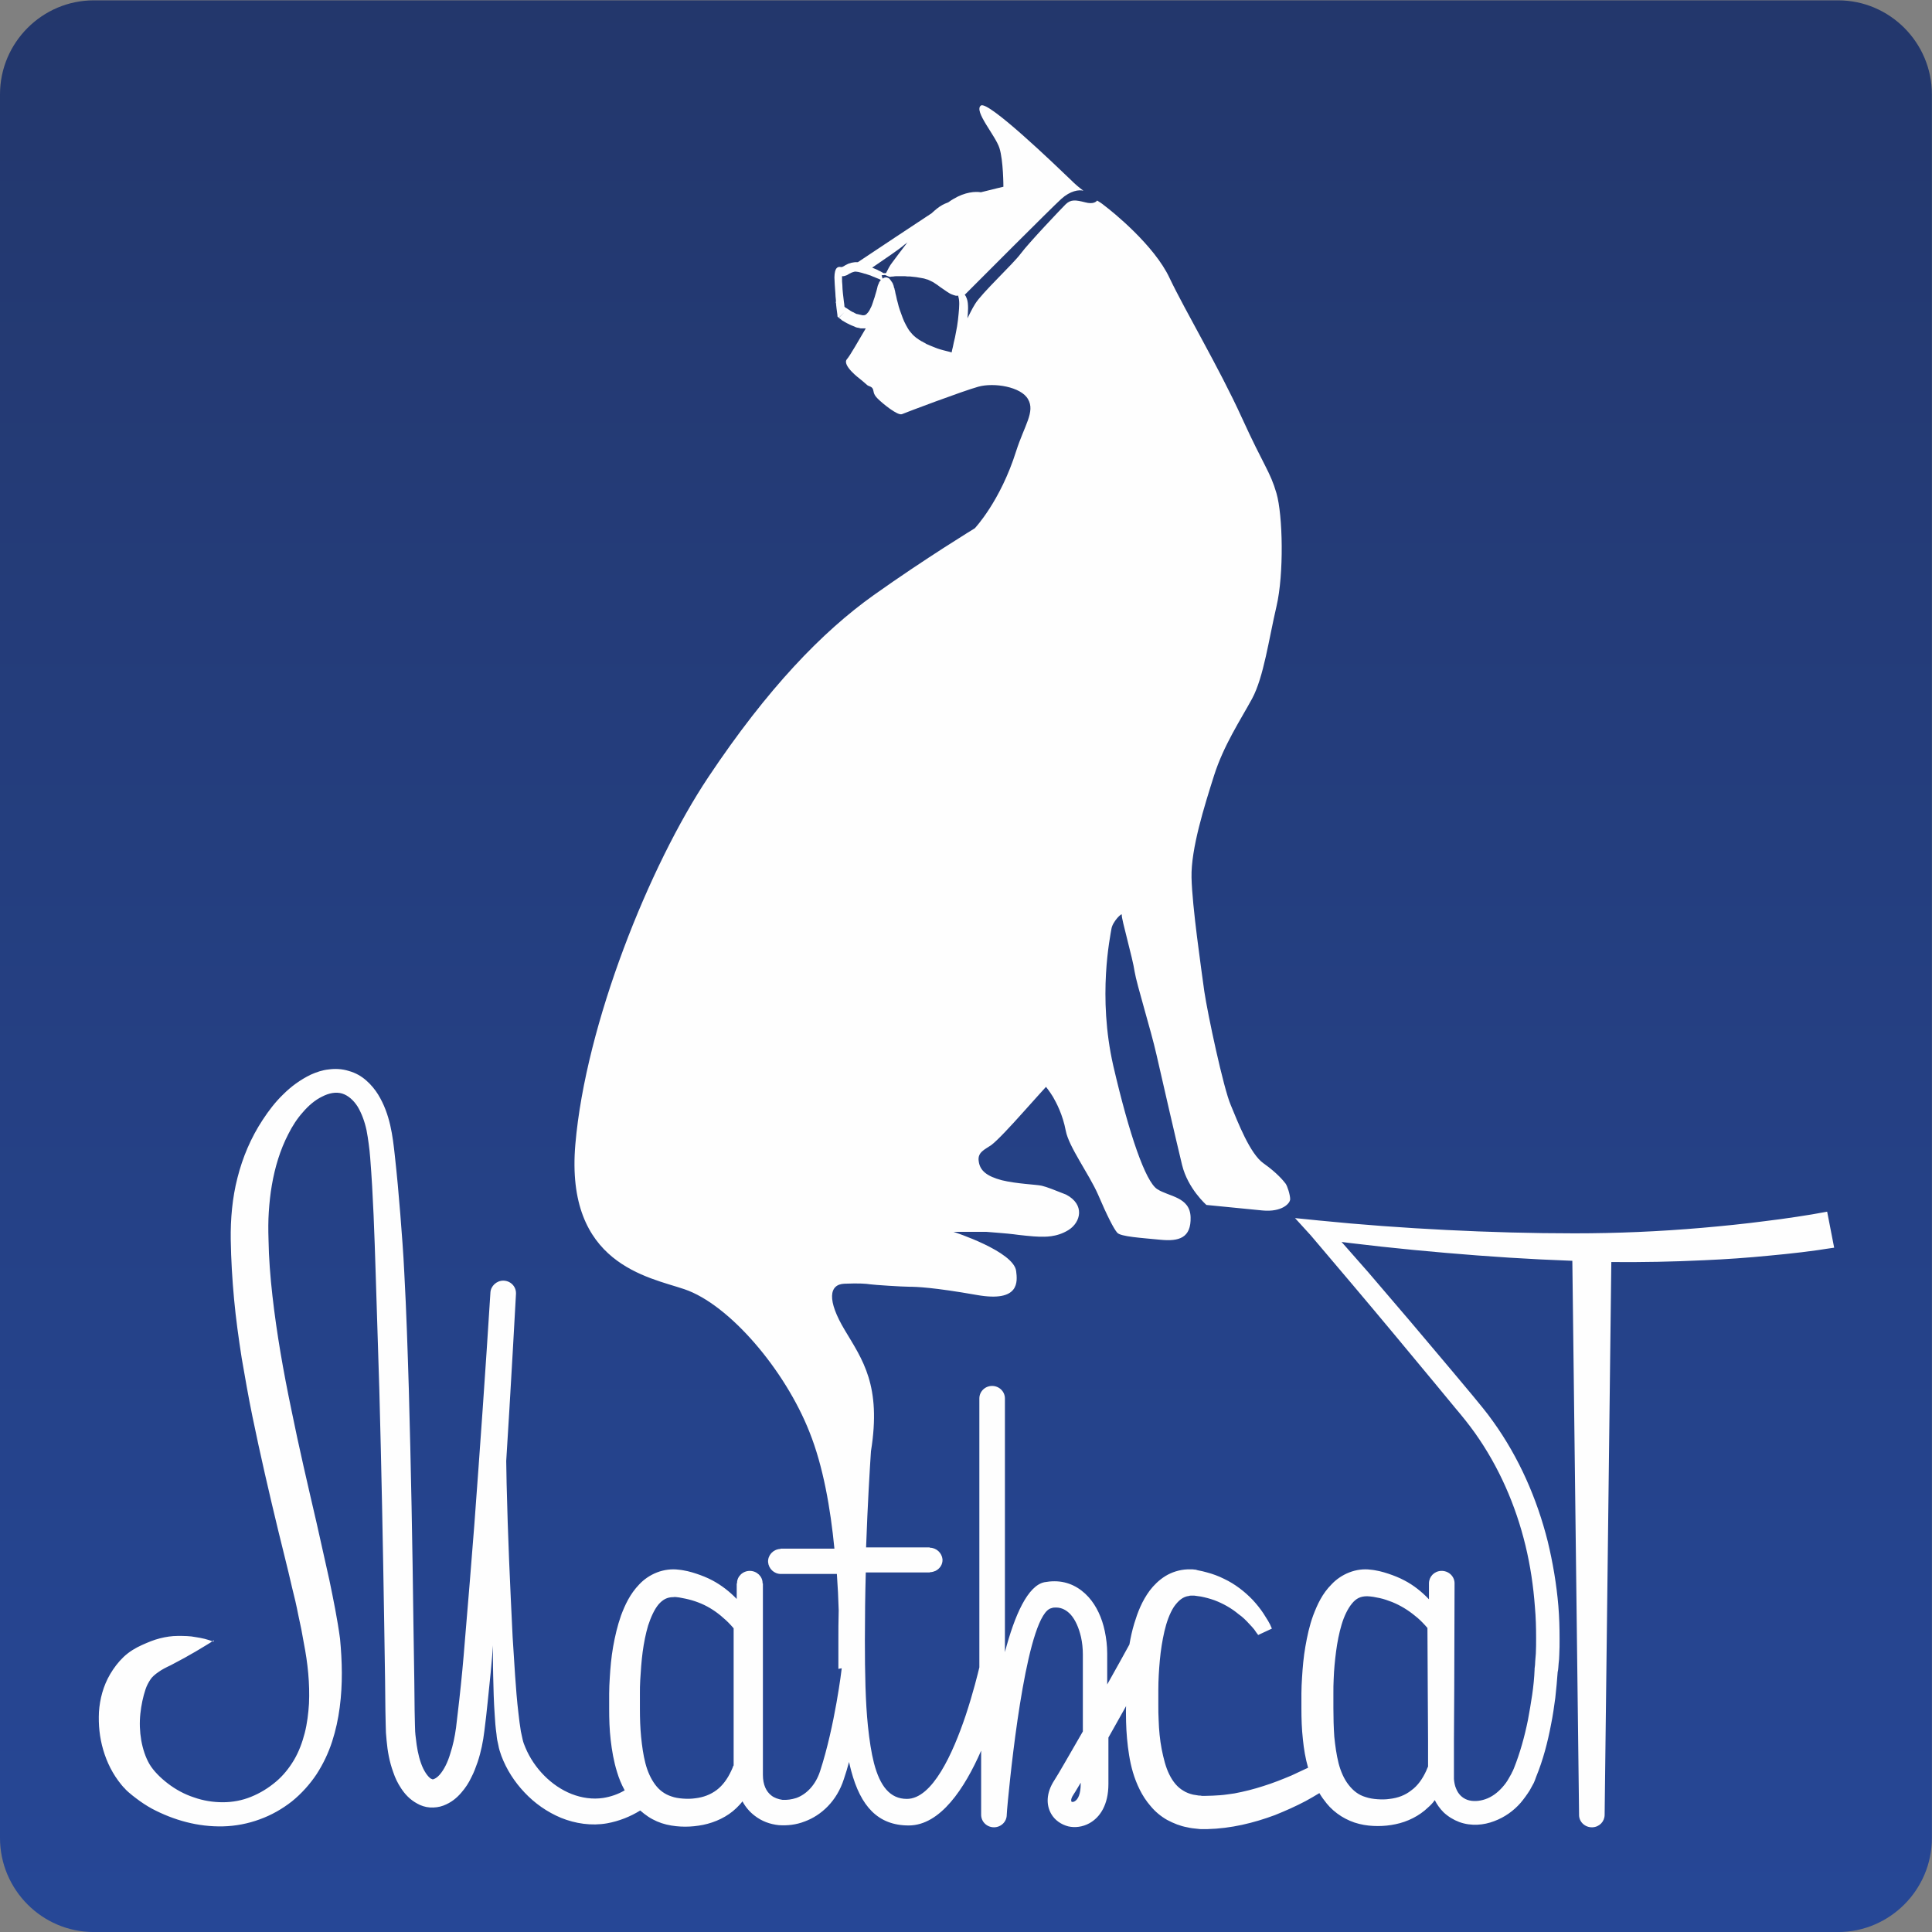 <?xml version="1.0" encoding="UTF-8"?> <svg xmlns="http://www.w3.org/2000/svg" xmlns:xlink="http://www.w3.org/1999/xlink" viewBox="0 0 56 56" width="56" height="56" fill="none"><rect x="0" y="0" width="56" height="56" fill="#808080" stroke="none"/><defs><linearGradient id="paint_linear_0" x1="27.998" x2="27.998" y1="56.001" y2="0.001" gradientUnits="userSpaceOnUse"><stop stop-color="rgb(38,71,150)" offset="0" stop-opacity="1"></stop><stop stop-color="rgb(35,55,108)" offset="1" stop-opacity="1"></stop></linearGradient></defs><rect id="header-logo 1" width="56" height="56" x="0" y="0"></rect><g id="Layer-18"><g id="_2145588804960"><g id="Group 10093"><path id="Vector 2005" d="M12.25 45.074C12.118 45.172 11.986 45.251 11.853 45.322C11.73 45.402 11.597 45.472 11.474 45.543C11.35 45.614 11.235 45.676 11.121 45.738C11.006 45.791 10.891 45.853 10.803 45.915C10.706 45.977 10.635 46.056 10.591 46.118C10.538 46.189 10.494 46.286 10.468 46.384C10.397 46.578 10.362 46.808 10.335 47.038C10.309 47.268 10.318 47.516 10.362 47.746C10.397 47.976 10.468 48.197 10.582 48.383C10.688 48.569 10.865 48.755 11.068 48.905C11.271 49.055 11.491 49.188 11.738 49.277C11.977 49.365 12.232 49.409 12.488 49.409C12.744 49.409 12.991 49.356 13.23 49.259C13.459 49.162 13.68 49.029 13.874 48.861C14.068 48.693 14.218 48.489 14.341 48.268C14.465 48.047 14.562 47.799 14.624 47.551C14.686 47.295 14.721 47.038 14.73 46.764C14.756 46.224 14.694 45.685 14.597 45.136C14.562 44.889 14.509 44.641 14.456 44.393C14.403 44.145 14.35 43.889 14.297 43.641C14.183 43.137 14.059 42.633 13.944 42.128C13.706 41.111 13.477 40.094 13.274 39.067C13.177 38.554 13.08 38.032 13 37.51C12.921 36.988 12.85 36.467 12.797 35.936C12.744 35.405 12.718 34.874 12.709 34.334C12.7 33.795 12.744 33.229 12.877 32.689C13.009 32.149 13.221 31.619 13.53 31.141C13.68 30.902 13.856 30.672 14.059 30.468C14.262 30.256 14.5 30.07 14.783 29.938C14.924 29.867 15.083 29.823 15.25 29.796C15.418 29.778 15.595 29.778 15.771 29.831C15.939 29.884 16.097 29.973 16.221 30.088C16.345 30.203 16.45 30.327 16.53 30.459C16.848 30.99 16.909 31.574 16.962 32.087C17.024 32.609 17.068 33.131 17.103 33.653C17.139 34.175 17.183 34.697 17.209 35.219C17.262 36.263 17.297 37.298 17.324 38.342C17.377 40.421 17.412 42.5 17.448 44.588L17.465 46.145L17.474 46.923L17.483 47.313C17.483 47.437 17.492 47.551 17.5 47.675C17.527 47.914 17.562 48.144 17.633 48.348C17.668 48.454 17.712 48.542 17.756 48.622C17.8 48.702 17.862 48.755 17.898 48.772C17.915 48.781 17.924 48.781 17.933 48.781C17.942 48.781 17.951 48.781 17.968 48.781C18.003 48.772 18.056 48.728 18.118 48.666C18.233 48.533 18.33 48.321 18.401 48.109C18.471 47.888 18.515 47.658 18.55 47.41C18.586 47.162 18.612 46.897 18.639 46.64C18.692 46.127 18.736 45.614 18.78 45.092C18.868 44.057 18.948 43.022 19.018 41.987C19.168 39.917 19.309 37.838 19.433 35.768C19.442 35.591 19.592 35.449 19.768 35.449C19.953 35.449 20.104 35.599 20.104 35.785L20.104 35.794L20.104 35.803C19.998 37.882 19.874 39.961 19.742 42.031C19.671 43.066 19.601 44.11 19.512 45.145C19.468 45.667 19.424 46.18 19.371 46.702C19.345 46.968 19.318 47.224 19.283 47.489C19.248 47.764 19.195 48.038 19.115 48.321C19.071 48.463 19.018 48.595 18.956 48.737C18.886 48.879 18.806 49.011 18.701 49.144C18.586 49.277 18.445 49.409 18.233 49.489C18.127 49.524 18.003 49.542 17.88 49.533C17.756 49.524 17.642 49.48 17.544 49.427C17.35 49.321 17.227 49.17 17.139 49.029C17.05 48.887 16.98 48.746 16.936 48.595C16.839 48.312 16.786 48.02 16.759 47.746C16.75 47.605 16.742 47.463 16.733 47.33L16.724 46.932L16.715 46.154L16.698 44.597C16.671 42.518 16.627 40.439 16.574 38.368L16.477 35.255C16.442 34.219 16.415 33.184 16.336 32.158C16.327 32.034 16.309 31.901 16.3 31.778C16.283 31.654 16.274 31.539 16.247 31.424C16.195 31.194 16.124 30.973 16.018 30.796C15.912 30.619 15.771 30.495 15.612 30.451C15.453 30.406 15.268 30.442 15.091 30.53C14.906 30.619 14.739 30.778 14.588 30.946C14.438 31.123 14.315 31.318 14.209 31.53C13.997 31.955 13.865 32.415 13.786 32.892C13.741 33.131 13.724 33.37 13.706 33.609C13.688 33.848 13.697 34.096 13.697 34.343C13.706 34.847 13.75 35.352 13.803 35.856C13.918 36.865 14.086 37.882 14.289 38.891C14.492 39.899 14.712 40.908 14.941 41.925C15.056 42.429 15.162 42.942 15.277 43.455C15.383 43.968 15.489 44.482 15.559 45.021C15.612 45.623 15.63 46.242 15.55 46.853C15.506 47.162 15.444 47.472 15.347 47.773C15.25 48.073 15.118 48.365 14.95 48.64C14.774 48.914 14.562 49.162 14.306 49.365C14.059 49.569 13.777 49.737 13.468 49.852C13.168 49.967 12.841 50.029 12.515 50.037C12.188 50.046 11.871 50.002 11.562 49.922C11.253 49.843 10.953 49.719 10.671 49.56C10.53 49.48 10.388 49.392 10.256 49.285C10.194 49.232 10.124 49.179 10.062 49.117C10.027 49.082 10 49.055 9.965 49.02L9.921 48.976L9.877 48.923C9.647 48.64 9.497 48.312 9.4 47.985C9.303 47.658 9.277 47.313 9.294 46.968C9.312 46.623 9.4 46.278 9.585 45.95C9.674 45.791 9.788 45.632 9.938 45.499C10.088 45.349 10.256 45.26 10.406 45.181C10.565 45.101 10.715 45.039 10.874 45.004C11.033 44.959 11.182 44.942 11.341 44.933C11.5 44.933 11.659 44.933 11.809 44.959C11.968 44.986 12.118 45.021 12.268 45.083L12.25 45.074ZM28.442 45.835L28.442 45.8C28.442 45.579 28.442 45.358 28.442 45.119C28.442 44.836 28.442 44.552 28.451 44.269C28.442 43.96 28.433 43.632 28.407 43.296L26.951 43.296C26.774 43.296 26.633 43.155 26.624 42.978C26.616 42.792 26.757 42.642 26.933 42.633C26.942 42.633 26.942 42.633 26.951 42.633L28.354 42.633C28.248 41.553 28.063 40.43 27.71 39.519C27.074 37.864 25.636 36.104 24.471 35.697C23.545 35.37 21.383 35.033 21.648 31.822C21.912 28.611 23.562 24.373 25.098 22.002C26.633 19.64 28.054 18.118 29.386 17.136C30.719 16.154 32.007 15.349 32.007 15.349C32.007 15.349 32.669 14.624 33.084 13.288C33.295 12.598 33.578 12.235 33.392 11.908C33.207 11.572 32.51 11.457 32.104 11.572C31.707 11.687 30.233 12.262 30.119 12.306C30.004 12.359 29.607 12.023 29.483 11.89C29.36 11.758 29.386 11.687 29.36 11.625C29.325 11.563 29.263 11.563 29.219 11.527C29.183 11.492 29.016 11.351 29.016 11.351C29.016 11.351 28.548 10.997 28.68 10.829C28.76 10.731 28.998 10.307 29.174 10.006C29.166 10.006 29.157 10.006 29.148 10.006C29.139 10.006 29.122 10.006 29.104 10.006C29.086 10.006 29.077 10.006 29.06 10.006C29.042 10.006 29.033 10.006 29.016 9.997C29.007 9.997 28.989 9.988 28.972 9.988C28.954 9.988 28.945 9.979 28.927 9.979C28.919 9.979 28.901 9.97 28.883 9.97C28.866 9.962 28.857 9.962 28.848 9.953C28.839 9.944 28.822 9.944 28.813 9.935C28.786 9.926 28.76 9.917 28.742 9.9C28.724 9.891 28.698 9.882 28.68 9.864C28.663 9.855 28.645 9.847 28.627 9.829C28.61 9.82 28.592 9.802 28.575 9.793C28.557 9.785 28.548 9.776 28.53 9.767C28.513 9.758 28.504 9.749 28.495 9.74C28.477 9.723 28.46 9.714 28.46 9.714L28.433 9.687L28.433 9.652C28.433 9.652 28.424 9.59 28.416 9.475C28.407 9.431 28.407 9.378 28.398 9.316C28.389 9.325 28.389 9.333 28.389 9.333C28.389 9.333 28.389 9.316 28.398 9.298L28.398 9.263C28.389 9.192 28.38 9.121 28.38 9.068C28.372 8.988 28.372 8.909 28.363 8.838C28.363 8.776 28.354 8.714 28.363 8.661C28.363 8.599 28.363 8.546 28.372 8.511C28.389 8.413 28.442 8.369 28.521 8.387L28.53 8.387L28.539 8.387C28.548 8.387 28.548 8.387 28.557 8.378C28.575 8.369 28.592 8.36 28.619 8.351C28.627 8.351 28.636 8.343 28.645 8.334C28.663 8.325 28.689 8.316 28.707 8.298C28.733 8.29 28.76 8.281 28.786 8.272C28.813 8.263 28.848 8.263 28.883 8.254C28.91 8.254 28.927 8.254 28.954 8.254C29.501 7.874 30.313 7.325 30.86 6.945C30.957 6.848 31.054 6.777 31.142 6.724C31.186 6.697 31.239 6.671 31.301 6.653C31.363 6.617 31.407 6.582 31.433 6.564C31.733 6.379 31.998 6.361 32.139 6.387C32.457 6.299 32.722 6.246 32.722 6.246C32.722 6.246 32.722 5.547 32.625 5.211C32.528 4.875 31.954 4.22 32.139 4.07C32.325 3.919 34.089 5.68 34.46 6.042C34.584 6.166 34.69 6.264 34.795 6.343C34.672 6.317 34.46 6.343 34.222 6.564C33.948 6.821 32.025 8.812 31.725 9.121C31.751 9.148 31.769 9.183 31.778 9.227C31.795 9.289 31.804 9.378 31.804 9.484C31.804 9.563 31.795 9.652 31.786 9.749C31.839 9.634 31.91 9.502 31.989 9.369C32.157 9.077 32.969 8.307 33.181 8.024C33.392 7.732 34.222 6.83 34.354 6.697C34.486 6.564 34.601 6.582 34.866 6.653C35.069 6.706 35.148 6.635 35.175 6.6C35.236 6.644 35.298 6.688 35.351 6.724C35.572 6.892 36.648 7.794 37.054 8.661C37.451 9.528 38.343 11.067 38.925 12.394C39.507 13.713 39.657 13.836 39.825 14.42C39.993 15.004 40.028 16.579 39.825 17.446C39.622 18.313 39.49 19.339 39.19 19.905C38.89 20.471 38.457 21.144 38.21 21.967C37.963 22.789 37.61 23.922 37.628 24.691C37.645 25.461 37.875 27.133 37.963 27.735C38.043 28.336 38.466 30.327 38.643 30.778C38.828 31.229 39.145 32.087 39.49 32.335C39.843 32.583 40.01 32.804 40.054 32.875C40.107 32.946 40.169 33.175 40.169 33.291C40.169 33.406 39.949 33.644 39.454 33.591C38.951 33.538 38.007 33.441 38.007 33.441C38.007 33.441 37.522 33.007 37.372 32.37C37.222 31.733 36.851 30.114 36.701 29.424C36.551 28.743 36.181 27.549 36.137 27.195C36.084 26.841 35.784 25.771 35.801 25.691C35.819 25.611 35.572 25.859 35.537 26.063C35.501 26.266 35.166 27.867 35.59 29.725C36.004 31.583 36.428 32.822 36.728 33.025C37.028 33.229 37.575 33.229 37.593 33.777C37.61 34.326 37.292 34.432 36.807 34.379C36.322 34.326 35.775 34.299 35.687 34.193C35.607 34.096 35.422 33.724 35.184 33.175C34.954 32.627 34.425 31.902 34.345 31.468C34.266 31.035 34.098 30.716 34.019 30.566C33.939 30.415 33.834 30.3 33.834 30.3C33.834 30.3 33.587 30.583 33.251 30.973C32.916 31.362 32.572 31.742 32.413 31.857C32.254 31.972 32.051 32.043 32.086 32.291C32.122 32.538 32.307 32.689 32.686 32.795C33.075 32.892 33.587 32.91 33.719 32.946C33.851 32.981 34.054 33.06 34.345 33.175C34.84 33.45 34.725 33.919 34.407 34.122C34.089 34.326 33.781 34.299 33.648 34.299C33.516 34.299 33.084 34.246 32.978 34.228C32.881 34.211 32.263 34.157 32.263 34.157L31.416 34.157C31.416 34.157 32.986 34.679 33.048 35.21C33.075 35.476 33.145 36.051 32.033 35.847C30.913 35.644 30.463 35.626 30.277 35.626C30.092 35.626 29.36 35.573 29.263 35.555C29.166 35.538 28.998 35.52 28.592 35.538C28.195 35.555 28.133 35.98 28.601 36.785C29.06 37.572 29.554 38.262 29.28 40.023C29.245 40.518 29.192 41.447 29.148 42.588L30.578 42.588L30.789 42.588C30.966 42.588 31.107 42.721 31.116 42.898C31.125 43.031 31.045 43.155 30.93 43.208C30.895 43.225 30.851 43.243 30.798 43.243C30.789 43.243 30.789 43.243 30.78 43.243L30.78 43.252L29.113 43.252C29.095 43.827 29.086 44.437 29.086 45.066C29.086 45.95 29.104 46.711 29.166 47.348C29.201 47.728 29.254 48.065 29.325 48.339C29.483 48.958 29.748 49.294 30.172 49.294C30.833 49.294 31.363 48.073 31.698 47.065C31.901 46.455 32.025 45.915 32.051 45.773L32.051 45.189L32.051 38.607C32.051 38.599 32.051 38.599 32.051 38.59C32.051 38.404 32.201 38.254 32.386 38.254C32.572 38.254 32.722 38.404 32.722 38.59C32.722 38.599 32.722 38.599 32.722 38.607L32.722 45.366C32.978 44.384 33.313 43.588 33.745 43.5C33.834 43.482 33.922 43.473 34.001 43.473C34.354 43.473 34.654 43.632 34.884 43.898C35.087 44.128 35.228 44.446 35.307 44.8C35.351 44.995 35.369 45.198 35.369 45.402L35.369 46.224C35.598 45.791 35.81 45.41 35.943 45.154C35.978 44.968 36.013 44.774 36.075 44.588C36.163 44.296 36.278 43.995 36.481 43.712C36.587 43.57 36.719 43.429 36.887 43.323C37.054 43.217 37.257 43.155 37.451 43.146C37.504 43.146 37.548 43.146 37.593 43.146C37.619 43.146 37.637 43.146 37.663 43.155C37.681 43.155 37.681 43.155 37.69 43.155L37.725 43.163C37.804 43.181 37.884 43.199 37.954 43.217C38.104 43.261 38.254 43.314 38.404 43.385C38.687 43.526 38.934 43.721 39.145 43.951C39.251 44.066 39.34 44.181 39.428 44.313C39.472 44.376 39.507 44.437 39.543 44.508C39.578 44.579 39.613 44.641 39.648 44.721L39.287 44.889C39.26 44.844 39.216 44.791 39.181 44.738C39.145 44.685 39.101 44.641 39.057 44.588C38.969 44.49 38.881 44.402 38.784 44.322C38.59 44.163 38.378 44.031 38.148 43.951C38.034 43.907 37.919 43.88 37.804 43.853C37.742 43.845 37.69 43.836 37.628 43.827L37.619 43.827L37.61 43.827C37.601 43.827 37.593 43.827 37.593 43.827L37.557 43.827C37.531 43.827 37.513 43.827 37.495 43.827C37.416 43.836 37.346 43.871 37.284 43.915C37.222 43.96 37.16 44.031 37.107 44.119C37.001 44.296 36.913 44.526 36.86 44.774C36.807 45.021 36.772 45.278 36.745 45.543C36.719 45.809 36.71 46.074 36.71 46.34L36.71 46.746C36.71 46.879 36.71 47.021 36.719 47.153C36.728 47.419 36.754 47.675 36.798 47.923C36.843 48.171 36.904 48.401 37.001 48.604C37.098 48.799 37.222 48.949 37.363 49.038C37.434 49.082 37.522 49.117 37.619 49.144C37.663 49.153 37.716 49.162 37.769 49.17C37.795 49.17 37.822 49.17 37.848 49.179L37.884 49.179L37.937 49.179C38.051 49.179 38.184 49.17 38.307 49.162C38.431 49.153 38.554 49.135 38.687 49.108C38.934 49.064 39.19 48.993 39.437 48.914C39.684 48.834 39.931 48.737 40.169 48.631C40.293 48.578 40.407 48.516 40.522 48.454C40.548 48.445 40.566 48.427 40.593 48.418C40.522 48.162 40.487 47.914 40.46 47.666C40.434 47.383 40.425 47.109 40.416 46.835L40.416 46.631L40.416 46.428C40.416 46.286 40.425 46.154 40.425 46.012C40.443 45.738 40.469 45.455 40.513 45.181C40.557 44.897 40.619 44.623 40.716 44.34C40.813 44.057 40.946 43.774 41.184 43.517C41.307 43.394 41.457 43.27 41.643 43.199C41.819 43.128 42.022 43.102 42.199 43.119C42.296 43.128 42.358 43.146 42.437 43.163C42.508 43.181 42.587 43.199 42.657 43.225C42.799 43.27 42.94 43.332 43.072 43.402C43.31 43.535 43.531 43.712 43.708 43.907L43.708 43.482C43.708 43.305 43.849 43.155 44.025 43.146C44.211 43.137 44.369 43.279 44.378 43.464C44.378 43.473 44.378 43.473 44.378 43.482L44.369 46.286L44.369 47.693L44.369 48.392C44.369 48.507 44.369 48.64 44.369 48.71C44.378 48.799 44.396 48.887 44.422 48.958C44.484 49.108 44.581 49.206 44.714 49.259C44.846 49.312 45.022 49.303 45.181 49.241C45.349 49.179 45.499 49.073 45.622 48.923C45.684 48.852 45.737 48.772 45.79 48.693C45.816 48.648 45.834 48.604 45.861 48.56C45.869 48.542 45.878 48.516 45.887 48.489L45.922 48.41C46.081 48.003 46.196 47.56 46.284 47.118C46.328 46.897 46.364 46.667 46.39 46.446C46.416 46.224 46.443 45.986 46.452 45.773L46.452 45.756L46.452 45.747C46.461 45.694 46.469 45.614 46.469 45.552C46.478 45.481 46.478 45.419 46.478 45.349C46.487 45.216 46.487 45.074 46.487 44.933C46.487 44.659 46.478 44.376 46.461 44.101C46.416 43.553 46.337 42.995 46.214 42.465C45.958 41.385 45.525 40.359 44.908 39.448C44.749 39.218 44.581 39.005 44.405 38.784L43.875 38.121L42.807 36.794C42.093 35.909 41.369 35.033 40.654 34.157L40.248 33.697L40.875 33.759C41.969 33.874 43.081 33.954 44.184 34.007C45.287 34.06 46.399 34.096 47.502 34.096C48.605 34.096 49.699 34.051 50.802 33.954C51.349 33.91 51.896 33.848 52.443 33.777C52.717 33.742 52.99 33.706 53.255 33.662L53.661 33.6C53.793 33.574 53.934 33.547 54.058 33.529L54.234 34.494C54.084 34.52 53.952 34.538 53.811 34.556L53.387 34.609C53.105 34.644 52.823 34.671 52.549 34.697C51.984 34.75 51.428 34.794 50.864 34.821C50.061 34.865 49.249 34.874 48.446 34.865L48.278 49.648C48.278 49.825 48.137 49.975 47.961 49.984C47.775 49.993 47.617 49.852 47.608 49.666C47.608 49.657 47.608 49.639 47.608 49.63L47.431 34.839C46.337 34.794 45.234 34.724 44.14 34.626C43.028 34.529 41.916 34.405 40.813 34.246L41.025 33.848C41.404 34.281 41.766 34.706 42.137 35.148L43.231 36.458C43.593 36.9 43.955 37.334 44.308 37.776L44.846 38.439C45.022 38.66 45.208 38.891 45.375 39.129C46.046 40.094 46.514 41.191 46.787 42.332C46.928 42.898 47.017 43.482 47.061 44.057C47.087 44.349 47.096 44.641 47.096 44.933C47.096 45.083 47.096 45.225 47.087 45.375C47.087 45.446 47.078 45.526 47.078 45.596C47.069 45.676 47.069 45.738 47.061 45.826L47.061 45.8C47.043 46.047 47.025 46.278 46.999 46.525C46.972 46.764 46.937 47.003 46.893 47.233C46.805 47.702 46.69 48.18 46.505 48.64L46.469 48.728C46.452 48.755 46.443 48.79 46.425 48.816C46.399 48.879 46.364 48.94 46.328 48.993C46.258 49.108 46.178 49.224 46.09 49.33C45.905 49.542 45.675 49.71 45.402 49.816C45.128 49.922 44.81 49.949 44.502 49.843C44.352 49.79 44.211 49.701 44.087 49.586C43.99 49.489 43.91 49.374 43.858 49.259C43.805 49.33 43.752 49.392 43.69 49.462C43.461 49.692 43.152 49.843 42.843 49.905C42.693 49.94 42.534 49.958 42.384 49.958C42.225 49.958 42.066 49.94 41.899 49.896C41.74 49.852 41.572 49.781 41.431 49.692C41.281 49.595 41.157 49.48 41.051 49.347C40.981 49.259 40.919 49.162 40.857 49.064C40.743 49.135 40.619 49.206 40.496 49.277C40.24 49.418 39.975 49.542 39.702 49.648C39.428 49.754 39.146 49.843 38.846 49.913C38.554 49.984 38.254 50.02 37.937 50.029L37.884 50.029L37.822 50.029C37.778 50.029 37.734 50.029 37.69 50.02C37.601 50.011 37.513 50.002 37.425 49.984C37.248 49.949 37.063 49.878 36.904 49.781C36.737 49.684 36.595 49.56 36.481 49.418C36.366 49.277 36.269 49.126 36.19 48.976C36.039 48.666 35.96 48.356 35.907 48.056C35.854 47.755 35.837 47.454 35.828 47.162C35.828 47.021 35.828 46.879 35.828 46.738C35.678 47.012 35.519 47.304 35.369 47.578L35.369 48.817C35.369 49.374 35.139 49.71 34.875 49.869C34.698 49.967 34.504 49.993 34.328 49.949C34.142 49.905 33.983 49.79 33.886 49.622C33.754 49.392 33.745 49.073 33.975 48.719C34.072 48.569 34.363 48.038 34.707 47.419L34.707 47.224L34.707 45.366C34.707 45.207 34.69 45.048 34.663 44.906C34.61 44.659 34.522 44.446 34.389 44.296C34.284 44.181 34.16 44.11 34.01 44.11C33.975 44.11 33.931 44.11 33.895 44.119C33.286 44.252 32.889 47.985 32.766 49.25C32.748 49.453 32.739 49.586 32.73 49.639C32.73 49.825 32.581 49.975 32.395 49.975C32.21 49.975 32.06 49.825 32.06 49.639L32.06 49.63L32.06 47.923C31.636 48.932 31.001 49.922 30.18 49.922C29.377 49.922 28.927 49.409 28.689 48.463C28.672 48.383 28.654 48.312 28.636 48.224C28.592 48.374 28.548 48.533 28.504 48.684C28.319 49.268 27.922 49.648 27.489 49.816C27.268 49.905 27.039 49.931 26.819 49.913C26.589 49.887 26.369 49.807 26.192 49.666C26.069 49.569 25.954 49.436 25.874 49.285C25.83 49.347 25.777 49.409 25.715 49.471C25.486 49.71 25.168 49.861 24.86 49.922C24.701 49.958 24.542 49.975 24.392 49.975C24.233 49.975 24.065 49.958 23.907 49.913C23.739 49.869 23.58 49.798 23.43 49.701C23.36 49.657 23.289 49.595 23.218 49.542C22.962 49.71 22.671 49.834 22.354 49.887C21.948 49.958 21.533 49.896 21.162 49.745C20.792 49.595 20.474 49.356 20.218 49.073C19.962 48.79 19.75 48.463 19.618 48.091C19.583 48.003 19.556 47.905 19.539 47.808C19.512 47.711 19.503 47.613 19.486 47.525C19.459 47.348 19.451 47.171 19.433 46.994C19.415 46.649 19.406 46.304 19.398 45.959C19.389 45.614 19.398 45.269 19.398 44.924C19.406 44.579 19.406 44.234 19.415 43.898C19.451 42.526 19.521 41.155 19.583 39.793C19.609 39.112 19.636 38.422 19.662 37.74L19.689 36.714L19.706 36.201C19.706 36.139 19.715 36.077 19.706 36.024C19.715 36.024 19.724 36.024 19.742 36.024C19.742 36.024 19.75 36.024 19.759 36.024C19.75 36.086 19.75 36.148 19.75 36.201L19.742 36.714C19.733 37.059 19.733 37.395 19.724 37.74C19.715 38.422 19.715 39.112 19.724 39.793C19.742 41.164 19.786 42.526 19.856 43.898L19.909 44.924L19.971 45.941C19.998 46.278 20.015 46.623 20.059 46.95C20.077 47.118 20.095 47.286 20.121 47.437C20.13 47.516 20.148 47.596 20.165 47.658C20.183 47.728 20.209 47.799 20.236 47.87C20.456 48.418 20.907 48.896 21.436 49.117C21.701 49.224 21.983 49.259 22.248 49.224C22.442 49.197 22.636 49.117 22.812 49.02C22.724 48.861 22.662 48.693 22.618 48.525C22.53 48.233 22.486 47.95 22.451 47.666C22.424 47.383 22.415 47.109 22.407 46.835L22.407 46.631L22.407 46.428C22.407 46.286 22.415 46.154 22.424 46.012C22.442 45.738 22.468 45.455 22.512 45.181C22.556 44.897 22.618 44.623 22.715 44.34C22.821 44.057 22.945 43.774 23.192 43.508C23.315 43.385 23.474 43.261 23.651 43.19C23.836 43.119 24.03 43.093 24.215 43.11C24.312 43.119 24.374 43.137 24.454 43.155C24.524 43.172 24.604 43.19 24.674 43.217C24.816 43.261 24.957 43.323 25.089 43.402C25.327 43.535 25.539 43.703 25.724 43.898L25.724 43.482L25.733 43.482L25.733 43.473C25.733 43.287 25.883 43.146 26.06 43.146C26.245 43.146 26.386 43.296 26.386 43.473L26.386 43.482L26.386 43.756L26.386 48.604C26.386 48.87 26.474 49.055 26.607 49.162C26.686 49.224 26.783 49.259 26.889 49.277C27.004 49.285 27.127 49.268 27.251 49.224C27.507 49.126 27.754 48.887 27.869 48.507C28.257 47.277 28.433 45.764 28.433 45.756L28.442 45.835ZM34.725 48.879C34.645 49.011 34.592 49.117 34.557 49.17C34.486 49.285 34.469 49.347 34.495 49.383C34.495 49.383 34.504 49.392 34.513 49.392C34.531 49.392 34.557 49.392 34.575 49.383C34.663 49.339 34.734 49.188 34.734 48.914L34.734 48.879L34.725 48.879ZM43.725 44.756C43.699 44.729 43.681 44.703 43.655 44.676C43.575 44.588 43.487 44.499 43.399 44.429C43.213 44.269 43.019 44.145 42.807 44.066C42.702 44.022 42.596 43.986 42.481 43.96C42.428 43.951 42.375 43.933 42.313 43.933C42.26 43.924 42.199 43.924 42.154 43.924C41.987 43.924 41.872 43.986 41.757 44.119C41.643 44.261 41.554 44.464 41.484 44.685C41.413 44.906 41.369 45.145 41.334 45.393C41.299 45.641 41.281 45.888 41.272 46.145C41.263 46.269 41.263 46.401 41.263 46.525L41.263 46.914C41.263 47.171 41.272 47.428 41.29 47.666C41.307 47.914 41.343 48.153 41.404 48.374C41.466 48.595 41.546 48.799 41.66 48.958C41.775 49.117 41.916 49.224 42.102 49.285C42.19 49.312 42.296 49.339 42.402 49.339C42.516 49.347 42.622 49.347 42.728 49.33C42.94 49.303 43.134 49.232 43.293 49.1C43.461 48.976 43.584 48.79 43.681 48.578C43.699 48.542 43.716 48.498 43.725 48.463L43.725 47.773L43.725 46.366L43.716 44.756L43.725 44.756ZM25.724 48.427L25.724 44.756C25.698 44.729 25.68 44.703 25.654 44.676C25.574 44.588 25.486 44.499 25.398 44.429C25.213 44.278 25.018 44.154 24.807 44.066C24.701 44.022 24.595 43.986 24.489 43.968C24.436 43.96 24.383 43.951 24.321 43.942C24.268 43.933 24.207 43.924 24.171 43.933C24.083 43.933 24.021 43.951 23.96 43.986C23.898 44.022 23.845 44.066 23.792 44.137C23.686 44.269 23.589 44.473 23.527 44.694C23.457 44.915 23.413 45.154 23.386 45.402C23.351 45.649 23.333 45.897 23.324 46.154C23.315 46.278 23.315 46.41 23.315 46.534L23.315 46.923C23.315 47.18 23.324 47.437 23.342 47.675C23.36 47.923 23.395 48.162 23.457 48.374C23.518 48.595 23.598 48.79 23.712 48.949C23.827 49.1 23.96 49.206 24.145 49.268C24.233 49.294 24.33 49.321 24.436 49.321C24.551 49.33 24.657 49.33 24.754 49.312C24.965 49.285 25.151 49.215 25.31 49.091C25.468 48.967 25.592 48.79 25.689 48.578C25.707 48.533 25.724 48.48 25.742 48.436L25.724 48.427ZM29.607 8.723L29.58 8.723L29.554 8.714C29.554 8.714 29.527 8.705 29.492 8.679C29.474 8.67 29.448 8.661 29.413 8.643C29.395 8.635 29.369 8.626 29.333 8.608C29.298 8.59 29.263 8.581 29.236 8.564C29.21 8.555 29.174 8.537 29.139 8.528C29.113 8.52 29.086 8.511 29.06 8.502C29.024 8.493 28.998 8.484 28.972 8.475C28.954 8.475 28.927 8.466 28.91 8.466C28.892 8.466 28.875 8.466 28.857 8.475C28.839 8.475 28.822 8.484 28.813 8.493C28.795 8.502 28.777 8.511 28.76 8.52C28.751 8.52 28.742 8.528 28.733 8.537C28.707 8.555 28.68 8.564 28.654 8.581C28.636 8.59 28.61 8.599 28.583 8.599C28.575 8.599 28.566 8.599 28.557 8.599C28.557 8.617 28.557 8.643 28.557 8.661C28.557 8.705 28.557 8.767 28.557 8.829C28.557 8.891 28.566 8.971 28.575 9.059C28.583 9.13 28.592 9.201 28.601 9.272C28.61 9.325 28.61 9.378 28.619 9.413C28.627 9.422 28.636 9.422 28.636 9.431C28.645 9.44 28.663 9.448 28.672 9.457C28.689 9.466 28.707 9.475 28.724 9.493C28.742 9.502 28.751 9.51 28.769 9.519C28.786 9.528 28.804 9.537 28.83 9.555C28.848 9.563 28.875 9.572 28.892 9.581C28.901 9.581 28.91 9.59 28.927 9.59C28.936 9.599 28.954 9.599 28.963 9.599C28.972 9.599 28.98 9.608 28.998 9.608C29.007 9.608 29.016 9.617 29.024 9.617C29.033 9.617 29.042 9.617 29.051 9.625C29.06 9.625 29.069 9.625 29.077 9.625C29.086 9.625 29.095 9.625 29.104 9.625C29.113 9.625 29.122 9.625 29.13 9.625C29.148 9.625 29.166 9.617 29.174 9.608C29.192 9.59 29.219 9.572 29.236 9.546C29.263 9.51 29.28 9.475 29.298 9.431C29.316 9.387 29.342 9.342 29.36 9.289C29.378 9.236 29.395 9.183 29.413 9.139C29.43 9.086 29.439 9.042 29.448 8.997C29.457 8.944 29.474 8.9 29.474 8.873C29.483 8.847 29.483 8.829 29.492 8.82C29.492 8.803 29.501 8.785 29.51 8.776C29.519 8.758 29.519 8.741 29.527 8.732C29.536 8.714 29.545 8.705 29.545 8.697C29.545 8.688 29.554 8.688 29.554 8.679C29.563 8.67 29.572 8.661 29.58 8.652C29.589 8.643 29.598 8.635 29.607 8.626C29.616 8.617 29.633 8.608 29.642 8.608C29.669 8.599 29.686 8.599 29.713 8.599C29.73 8.599 29.748 8.617 29.766 8.626C29.774 8.635 29.783 8.643 29.792 8.652C29.801 8.661 29.81 8.67 29.819 8.688C29.828 8.696 29.836 8.705 29.836 8.723C29.845 8.732 29.845 8.75 29.854 8.767C29.863 8.776 29.863 8.794 29.872 8.812C29.88 8.829 29.889 8.847 29.889 8.856C29.889 8.865 29.898 8.882 29.898 8.909C29.898 8.927 29.907 8.944 29.916 8.971C29.924 9.015 29.933 9.068 29.942 9.121C29.951 9.174 29.969 9.236 29.986 9.298C30.004 9.36 30.022 9.431 30.039 9.493C30.057 9.555 30.083 9.625 30.11 9.696C30.136 9.767 30.163 9.829 30.198 9.891C30.233 9.953 30.26 10.006 30.304 10.059C30.339 10.112 30.383 10.156 30.419 10.192C30.436 10.2 30.454 10.218 30.463 10.227C30.48 10.236 30.498 10.254 30.516 10.262C30.533 10.271 30.551 10.289 30.569 10.298C30.586 10.307 30.604 10.316 30.622 10.333C30.639 10.342 30.657 10.351 30.675 10.368C30.701 10.377 30.719 10.386 30.727 10.395C30.745 10.404 30.763 10.413 30.78 10.422C30.798 10.431 30.816 10.439 30.842 10.448C30.878 10.466 30.922 10.483 30.957 10.492C31.001 10.51 31.036 10.519 31.072 10.537C31.107 10.546 31.142 10.563 31.177 10.572C31.213 10.581 31.248 10.59 31.275 10.598C31.31 10.607 31.336 10.616 31.354 10.616C31.363 10.616 31.372 10.616 31.381 10.625C31.389 10.59 31.398 10.537 31.416 10.483C31.433 10.404 31.451 10.324 31.469 10.227C31.486 10.13 31.504 10.024 31.522 9.926C31.539 9.811 31.557 9.696 31.566 9.59C31.575 9.493 31.583 9.404 31.583 9.333C31.583 9.254 31.575 9.183 31.566 9.139C31.566 9.13 31.575 9.121 31.566 9.121L31.557 9.121L31.548 9.121L31.539 9.121L31.53 9.121L31.522 9.121L31.513 9.121L31.504 9.121L31.495 9.121C31.451 9.112 31.416 9.095 31.372 9.077C31.336 9.059 31.301 9.042 31.266 9.015C31.213 8.98 31.169 8.944 31.116 8.909C31.098 8.9 31.081 8.882 31.054 8.865C31.019 8.838 30.983 8.812 30.948 8.794C30.913 8.767 30.878 8.75 30.842 8.732C30.807 8.714 30.772 8.696 30.727 8.679C30.683 8.661 30.648 8.652 30.604 8.643C30.56 8.635 30.507 8.626 30.463 8.626C30.41 8.617 30.357 8.617 30.313 8.617C30.26 8.617 30.216 8.617 30.18 8.608C30.136 8.608 30.092 8.608 30.057 8.608C30.022 8.608 29.986 8.608 29.96 8.608C29.933 8.608 29.907 8.608 29.88 8.617C29.836 8.617 29.801 8.626 29.801 8.626L29.783 8.626L29.766 8.617L29.669 8.573L29.58 8.573L29.607 8.723ZM29.686 8.52C29.73 8.422 29.783 8.325 29.845 8.236C29.96 8.077 30.101 7.891 30.242 7.697C30.216 7.723 30.189 7.741 30.172 7.759C30.03 7.891 29.66 8.148 29.325 8.387C29.36 8.405 29.395 8.413 29.422 8.431C29.448 8.44 29.474 8.458 29.501 8.466C29.527 8.475 29.554 8.493 29.58 8.502C29.598 8.511 29.607 8.52 29.625 8.52L29.686 8.52L29.686 8.52ZM28.601 9.581C28.601 9.581 28.601 9.581 28.619 9.59L28.575 9.643L28.495 9.749L28.601 9.581L28.601 9.581ZM28.46 9.723L28.53 9.652L28.601 9.581L28.46 9.723L28.46 9.723Z" fill="rgb(254,254,254)" fill-rule="nonzero"></path></g><path id="Vector 2006" d="M44.844 33.927L44.844 34.564L41.676 34.564C41.676 34.405 41.693 34.246 41.746 34.095C41.826 33.848 41.958 33.609 42.135 33.37C42.311 33.131 42.567 32.857 42.902 32.547C43.423 32.06 43.776 31.68 43.952 31.388C44.138 31.105 44.226 30.831 44.226 30.583C44.226 30.318 44.147 30.096 43.979 29.911C43.811 29.725 43.591 29.637 43.326 29.637C43.044 29.637 42.814 29.734 42.646 29.928C42.479 30.123 42.391 30.389 42.391 30.725L41.791 30.654C41.835 30.141 41.985 29.752 42.258 29.477C42.532 29.212 42.894 29.07 43.343 29.07C43.802 29.07 44.164 29.212 44.438 29.504C44.702 29.796 44.844 30.159 44.844 30.583C44.844 30.804 44.808 31.017 44.729 31.229C44.649 31.441 44.517 31.662 44.341 31.901C44.155 32.131 43.855 32.459 43.432 32.866C43.079 33.202 42.849 33.432 42.752 33.556C42.655 33.679 42.567 33.794 42.505 33.918L44.852 33.918L44.844 33.927ZM45.479 31.875C45.479 31.229 45.541 30.707 45.655 30.318C45.77 29.92 45.947 29.619 46.176 29.407C46.405 29.194 46.697 29.088 47.041 29.088C47.297 29.088 47.526 29.15 47.72 29.265C47.914 29.38 48.073 29.557 48.197 29.778C48.32 29.999 48.417 30.273 48.488 30.592C48.559 30.91 48.594 31.344 48.594 31.884C48.594 32.52 48.532 33.042 48.417 33.432C48.303 33.83 48.126 34.131 47.897 34.343C47.667 34.555 47.376 34.661 47.032 34.661C46.573 34.661 46.211 34.476 45.947 34.104C45.629 33.644 45.47 32.91 45.47 31.884L45.479 31.875ZM46.079 31.875C46.079 32.768 46.167 33.37 46.352 33.662C46.538 33.954 46.767 34.104 47.032 34.104C47.306 34.104 47.526 33.954 47.711 33.662C47.897 33.361 47.985 32.768 47.985 31.875C47.985 30.981 47.897 30.38 47.711 30.088C47.526 29.796 47.297 29.645 47.023 29.645C46.749 29.645 46.538 29.778 46.379 30.035C46.176 30.362 46.079 30.981 46.079 31.875L46.079 31.875ZM52.273 33.927L52.273 34.564L49.105 34.564C49.105 34.405 49.123 34.246 49.176 34.095C49.255 33.848 49.388 33.609 49.564 33.37C49.741 33.131 49.997 32.857 50.332 32.547C50.853 32.06 51.206 31.68 51.382 31.388C51.567 31.105 51.656 30.831 51.656 30.583C51.656 30.318 51.576 30.096 51.409 29.911C51.241 29.725 51.02 29.637 50.756 29.637C50.473 29.637 50.244 29.734 50.076 29.928C49.908 30.123 49.82 30.389 49.82 30.725L49.22 30.654C49.264 30.141 49.414 29.752 49.688 29.477C49.962 29.212 50.323 29.07 50.773 29.07C51.232 29.07 51.594 29.212 51.867 29.504C52.132 29.796 52.273 30.159 52.273 30.583C52.273 30.804 52.238 31.017 52.159 31.229C52.079 31.441 51.947 31.662 51.77 31.901C51.585 32.131 51.285 32.459 50.861 32.866C50.508 33.202 50.279 33.432 50.182 33.556C50.085 33.679 49.997 33.794 49.935 33.918L52.282 33.918L52.273 33.927ZM55.115 34.564L54.523 34.564L54.523 30.3C54.382 30.459 54.197 30.61 53.968 30.76C53.738 30.91 53.526 31.025 53.35 31.105L53.35 30.459C53.676 30.282 53.968 30.07 54.215 29.822C54.462 29.575 54.638 29.327 54.735 29.097L55.115 29.097L55.115 34.573L55.115 34.564Z" fill="rgb(254,254,254)" fill-rule="nonzero"></path><g id="Group 10094"><path id="Vector 2007" d="M53.279 56.001L2.718 56.001C1.218 56.001 0 54.771 0 53.276L0 2.735C0 1.231 1.227 0.01 2.718 0.01L53.279 0.01C54.779 0.01 55.997 1.239 55.997 2.735L55.997 53.276C55.997 54.78 54.77 56.001 53.279 56.001Z" fill="url(#paint_linear_0)" fill-rule="evenodd"></path><g id="Group 10095"><path id="Vector 2008" d="M6.203 47.542C6.053 47.648 5.903 47.727 5.762 47.816C5.621 47.904 5.479 47.975 5.347 48.055C5.215 48.126 5.082 48.196 4.95 48.267C4.818 48.329 4.694 48.391 4.597 48.462C4.491 48.533 4.403 48.612 4.359 48.683C4.306 48.763 4.253 48.86 4.218 48.966C4.147 49.178 4.094 49.426 4.068 49.674C4.041 49.93 4.05 50.187 4.094 50.444C4.138 50.691 4.218 50.939 4.332 51.133C4.447 51.328 4.65 51.532 4.871 51.7C5.091 51.868 5.347 52.009 5.621 52.098C5.894 52.195 6.177 52.239 6.459 52.239C6.741 52.239 7.024 52.186 7.28 52.08C7.544 51.974 7.783 51.824 7.994 51.647C8.206 51.47 8.383 51.248 8.524 51.01C8.665 50.771 8.762 50.505 8.833 50.231C8.903 49.957 8.938 49.665 8.956 49.382C8.983 48.798 8.921 48.205 8.806 47.621C8.762 47.356 8.709 47.09 8.647 46.816C8.594 46.542 8.533 46.277 8.462 46.002C8.338 45.454 8.197 44.914 8.065 44.366C7.8 43.269 7.544 42.163 7.315 41.048C7.2 40.491 7.103 39.925 7.006 39.367C6.918 38.801 6.838 38.235 6.785 37.66C6.732 37.085 6.697 36.51 6.688 35.926C6.68 35.342 6.732 34.723 6.883 34.139C7.033 33.546 7.271 32.98 7.615 32.458C7.783 32.201 7.977 31.945 8.206 31.724C8.436 31.494 8.7 31.299 9.009 31.149C9.168 31.078 9.344 31.016 9.53 30.998C9.715 30.972 9.918 30.981 10.112 31.043C10.306 31.096 10.474 31.193 10.615 31.317C10.756 31.441 10.871 31.582 10.959 31.724C11.312 32.299 11.383 32.936 11.444 33.493C11.506 34.059 11.559 34.626 11.603 35.192C11.647 35.758 11.692 36.324 11.718 36.881C11.78 38.014 11.815 39.137 11.85 40.27C11.912 42.526 11.956 44.782 11.983 47.038L12.009 48.727L12.018 49.577L12.027 49.992C12.027 50.125 12.036 50.258 12.053 50.382C12.08 50.638 12.124 50.886 12.203 51.107C12.239 51.213 12.292 51.319 12.345 51.399C12.398 51.478 12.459 51.541 12.495 51.558C12.512 51.567 12.53 51.567 12.539 51.576C12.547 51.576 12.556 51.576 12.574 51.567C12.609 51.558 12.68 51.514 12.742 51.443C12.874 51.293 12.98 51.072 13.05 50.833C13.13 50.594 13.183 50.337 13.218 50.081C13.253 49.806 13.28 49.532 13.315 49.249C13.377 48.692 13.43 48.135 13.474 47.568C13.571 46.445 13.659 45.33 13.748 44.206C13.915 41.959 14.074 39.712 14.215 37.465C14.224 37.279 14.392 37.12 14.586 37.12C14.789 37.12 14.956 37.279 14.956 37.483L14.956 37.492L14.956 37.501C14.833 39.757 14.7 42.004 14.55 44.26C14.471 45.383 14.392 46.516 14.295 47.639C14.251 48.205 14.198 48.763 14.136 49.329C14.109 49.612 14.074 49.895 14.039 50.178C14.003 50.479 13.942 50.78 13.845 51.072C13.792 51.222 13.739 51.372 13.659 51.523C13.589 51.673 13.492 51.824 13.368 51.965C13.245 52.107 13.086 52.248 12.848 52.337C12.733 52.381 12.592 52.399 12.459 52.39C12.327 52.381 12.194 52.337 12.089 52.275C11.877 52.16 11.736 52.001 11.63 51.841C11.524 51.682 11.453 51.532 11.4 51.372C11.286 51.063 11.233 50.753 11.206 50.452C11.189 50.302 11.18 50.143 11.18 50.001L11.171 49.577L11.162 48.727L11.136 47.038C11.1 44.782 11.056 42.535 10.995 40.279L10.889 36.908C10.853 35.784 10.818 34.661 10.73 33.555C10.721 33.413 10.703 33.281 10.686 33.148C10.668 33.015 10.65 32.892 10.624 32.759C10.571 32.511 10.483 32.272 10.368 32.078C10.244 31.883 10.086 31.75 9.918 31.697C9.741 31.644 9.539 31.68 9.336 31.786C9.133 31.883 8.938 32.051 8.78 32.237C8.612 32.423 8.471 32.644 8.356 32.874C8.118 33.334 7.968 33.838 7.88 34.351C7.835 34.608 7.809 34.864 7.791 35.13C7.774 35.386 7.774 35.652 7.783 35.926C7.791 36.466 7.835 37.014 7.897 37.563C8.021 38.66 8.215 39.757 8.444 40.854C8.665 41.951 8.921 43.039 9.177 44.145C9.3 44.693 9.424 45.25 9.547 45.799C9.662 46.356 9.777 46.914 9.856 47.498C9.918 48.152 9.936 48.816 9.847 49.488C9.803 49.824 9.733 50.151 9.627 50.479C9.521 50.806 9.371 51.125 9.177 51.425C8.983 51.717 8.736 51.992 8.462 52.213C8.18 52.434 7.871 52.611 7.527 52.735C7.191 52.859 6.83 52.929 6.468 52.938C6.106 52.947 5.744 52.903 5.4 52.814C5.056 52.726 4.721 52.593 4.403 52.425C4.244 52.337 4.094 52.239 3.944 52.124C3.874 52.071 3.794 52.009 3.724 51.947C3.688 51.912 3.653 51.886 3.618 51.841L3.574 51.797L3.521 51.735C3.265 51.425 3.097 51.08 2.991 50.718C2.885 50.355 2.85 49.992 2.868 49.621C2.894 49.249 2.991 48.869 3.194 48.524C3.3 48.347 3.424 48.179 3.582 48.028C3.75 47.869 3.935 47.763 4.112 47.683C4.288 47.604 4.456 47.533 4.632 47.489C4.809 47.444 4.985 47.418 5.153 47.418C5.329 47.418 5.506 47.418 5.674 47.453C5.85 47.48 6.018 47.515 6.185 47.586L6.203 47.542ZM24.301 48.373L24.301 48.329C24.301 48.09 24.301 47.851 24.301 47.595C24.301 47.285 24.301 46.975 24.31 46.675C24.301 46.339 24.283 45.985 24.257 45.622L22.633 45.622C22.439 45.622 22.28 45.472 22.263 45.277C22.254 45.082 22.404 44.914 22.607 44.897C22.616 44.897 22.616 44.897 22.624 44.897L22.624 44.888L24.186 44.888C24.072 43.72 23.86 42.499 23.463 41.508C22.757 39.712 21.142 37.81 19.836 37.368C18.795 37.014 16.377 36.642 16.677 33.166C16.977 29.68 18.821 25.089 20.533 22.523C22.245 19.957 23.833 18.312 25.325 17.25C26.816 16.189 28.254 15.313 28.254 15.313C28.254 15.313 28.995 14.534 29.454 13.075C29.692 12.332 30.01 11.934 29.798 11.571C29.595 11.208 28.81 11.084 28.36 11.208C27.91 11.332 26.269 11.951 26.145 12.004C26.022 12.057 25.58 11.695 25.439 11.553C25.298 11.412 25.333 11.341 25.298 11.27C25.263 11.199 25.183 11.199 25.139 11.164C25.095 11.12 24.919 10.978 24.919 10.978C24.919 10.978 24.398 10.589 24.548 10.412C24.636 10.315 24.901 9.846 25.095 9.518C25.086 9.518 25.078 9.518 25.069 9.518C25.051 9.518 25.033 9.518 25.016 9.518C24.998 9.518 24.98 9.518 24.963 9.518C24.945 9.518 24.927 9.518 24.919 9.51C24.91 9.51 24.892 9.501 24.875 9.501C24.857 9.501 24.839 9.492 24.83 9.492C24.813 9.492 24.804 9.483 24.786 9.474C24.769 9.465 24.76 9.465 24.742 9.456C24.733 9.448 24.716 9.448 24.698 9.439C24.672 9.43 24.645 9.412 24.619 9.403C24.601 9.395 24.575 9.377 24.548 9.368C24.53 9.359 24.504 9.341 24.486 9.333C24.46 9.315 24.442 9.306 24.424 9.297C24.407 9.288 24.389 9.271 24.38 9.262C24.363 9.244 24.354 9.244 24.345 9.235C24.319 9.218 24.301 9.2 24.301 9.2L24.274 9.173L24.274 9.138C24.274 9.138 24.266 9.067 24.248 8.943C24.239 8.899 24.239 8.837 24.23 8.766C24.222 8.784 24.222 8.784 24.222 8.784C24.222 8.784 24.222 8.766 24.23 8.74L24.23 8.704C24.222 8.625 24.213 8.554 24.213 8.492C24.204 8.413 24.204 8.324 24.195 8.236C24.195 8.165 24.186 8.103 24.186 8.041C24.186 7.97 24.195 7.917 24.204 7.873C24.23 7.767 24.283 7.722 24.372 7.74L24.38 7.74L24.389 7.74C24.389 7.74 24.389 7.74 24.398 7.74C24.407 7.74 24.416 7.74 24.424 7.731C24.442 7.722 24.469 7.714 24.486 7.696C24.495 7.696 24.504 7.687 24.522 7.678C24.548 7.669 24.566 7.652 24.592 7.643C24.619 7.634 24.645 7.625 24.68 7.616C24.716 7.607 24.751 7.607 24.786 7.599C24.813 7.599 24.839 7.599 24.866 7.599C25.475 7.192 26.383 6.59 27.001 6.183C27.116 6.077 27.213 5.997 27.31 5.944C27.354 5.918 27.416 5.891 27.486 5.865C27.548 5.82 27.601 5.785 27.636 5.767C27.972 5.564 28.272 5.546 28.431 5.573C28.784 5.484 29.084 5.413 29.084 5.413C29.084 5.413 29.084 4.653 28.969 4.29C28.854 3.927 28.219 3.219 28.431 3.06C28.634 2.901 30.61 4.803 31.025 5.201C31.157 5.334 31.281 5.44 31.404 5.528C31.272 5.493 31.025 5.528 30.76 5.767C30.451 6.05 28.298 8.209 27.963 8.545C27.989 8.572 28.007 8.607 28.025 8.66C28.051 8.731 28.06 8.828 28.06 8.934C28.06 9.023 28.051 9.12 28.042 9.226C28.104 9.103 28.175 8.952 28.263 8.811C28.457 8.492 29.357 7.661 29.587 7.351C29.825 7.032 30.751 6.059 30.892 5.918C31.043 5.776 31.175 5.794 31.457 5.865C31.687 5.927 31.775 5.847 31.801 5.812C31.872 5.856 31.942 5.9 32.004 5.953C32.242 6.13 33.46 7.112 33.901 8.059C34.351 9.005 35.34 10.668 35.993 12.102C36.646 13.535 36.813 13.659 36.999 14.296C37.184 14.933 37.219 16.64 36.999 17.578C36.778 18.524 36.628 19.63 36.293 20.25C35.957 20.869 35.472 21.594 35.19 22.479C34.907 23.372 34.519 24.602 34.537 25.434C34.554 26.265 34.819 28.079 34.907 28.733C35.004 29.388 35.463 31.547 35.675 32.033C35.878 32.52 36.231 33.449 36.628 33.723C37.016 33.997 37.202 34.227 37.263 34.307C37.316 34.378 37.396 34.634 37.396 34.758C37.396 34.882 37.157 35.139 36.593 35.086C36.037 35.032 34.969 34.926 34.969 34.926C34.969 34.926 34.431 34.457 34.263 33.767C34.096 33.077 33.69 31.317 33.522 30.574C33.354 29.831 32.948 28.539 32.887 28.159C32.834 27.778 32.498 26.619 32.516 26.522C32.534 26.433 32.251 26.708 32.216 26.92C32.181 27.141 31.81 28.875 32.269 30.892C32.737 32.909 33.204 34.245 33.54 34.466C33.875 34.687 34.493 34.687 34.51 35.28C34.528 35.882 34.175 35.988 33.637 35.935C33.098 35.882 32.481 35.846 32.384 35.731C32.287 35.625 32.084 35.227 31.828 34.626C31.563 34.024 30.981 33.245 30.892 32.776C30.804 32.308 30.619 31.963 30.522 31.794C30.425 31.635 30.319 31.503 30.319 31.503C30.319 31.503 30.037 31.812 29.666 32.228C29.295 32.644 28.907 33.06 28.731 33.192C28.554 33.316 28.325 33.396 28.369 33.661C28.404 33.935 28.607 34.095 29.039 34.21C29.472 34.316 30.045 34.334 30.195 34.369C30.345 34.404 30.566 34.493 30.901 34.626C31.457 34.917 31.325 35.431 30.972 35.652C30.619 35.873 30.266 35.846 30.125 35.846C29.975 35.846 29.489 35.793 29.384 35.776C29.269 35.758 28.581 35.705 28.581 35.705L27.636 35.705C27.636 35.705 29.392 36.271 29.454 36.846C29.489 37.138 29.569 37.757 28.316 37.536C27.063 37.315 26.56 37.297 26.357 37.297C26.154 37.297 25.333 37.244 25.219 37.226C25.104 37.209 24.919 37.191 24.477 37.209C24.027 37.226 23.966 37.686 24.486 38.553C24.998 39.412 25.554 40.155 25.245 42.066C25.21 42.596 25.148 43.614 25.104 44.852L26.71 44.852L26.948 44.852L26.948 44.861C27.142 44.861 27.301 45.012 27.319 45.197C27.328 45.348 27.239 45.472 27.116 45.533C27.072 45.551 27.019 45.569 26.975 45.569C26.966 45.569 26.966 45.569 26.957 45.569L26.957 45.578L25.095 45.578C25.078 46.206 25.069 46.869 25.069 47.551C25.069 48.506 25.086 49.338 25.157 50.028C25.201 50.444 25.254 50.797 25.333 51.107C25.51 51.779 25.801 52.142 26.286 52.142C27.028 52.142 27.619 50.824 27.989 49.727C28.21 49.063 28.351 48.48 28.387 48.329L28.387 47.692L28.387 40.553C28.387 40.544 28.387 40.544 28.387 40.535C28.387 40.332 28.554 40.172 28.757 40.172C28.96 40.172 29.128 40.332 29.128 40.535C29.128 40.535 29.128 40.544 29.128 40.553L29.128 47.887C29.41 46.816 29.79 45.958 30.275 45.861C30.372 45.843 30.469 45.834 30.566 45.834C30.963 45.834 31.298 46.011 31.554 46.294C31.784 46.551 31.942 46.896 32.022 47.276C32.066 47.489 32.093 47.701 32.093 47.931L32.093 48.825C32.357 48.356 32.587 47.94 32.737 47.666C32.772 47.462 32.816 47.259 32.878 47.055C32.975 46.737 33.098 46.409 33.328 46.1C33.443 45.949 33.593 45.799 33.778 45.684C33.963 45.569 34.193 45.498 34.413 45.489C34.466 45.489 34.519 45.489 34.572 45.489C34.599 45.489 34.625 45.498 34.651 45.498C34.669 45.498 34.678 45.498 34.687 45.507L34.722 45.516C34.81 45.533 34.898 45.551 34.987 45.578C35.154 45.622 35.322 45.684 35.481 45.764C35.799 45.914 36.081 46.135 36.31 46.374C36.425 46.498 36.531 46.63 36.619 46.763C36.663 46.834 36.707 46.905 36.752 46.975C36.796 47.046 36.831 47.117 36.866 47.206L36.469 47.391C36.434 47.347 36.39 47.285 36.355 47.232C36.31 47.179 36.266 47.126 36.213 47.073C36.116 46.967 36.019 46.869 35.904 46.79C35.693 46.613 35.454 46.48 35.199 46.383C35.075 46.339 34.943 46.303 34.81 46.277C34.748 46.268 34.678 46.259 34.616 46.25L34.607 46.25L34.599 46.25C34.59 46.25 34.572 46.25 34.572 46.25L34.537 46.25C34.51 46.25 34.484 46.25 34.466 46.259C34.378 46.268 34.298 46.303 34.228 46.356C34.157 46.409 34.087 46.489 34.025 46.577C33.901 46.772 33.813 47.02 33.751 47.285C33.69 47.551 33.645 47.834 33.619 48.117C33.593 48.4 33.575 48.692 33.575 48.975L33.575 49.417C33.575 49.568 33.575 49.709 33.584 49.86C33.593 50.143 33.619 50.426 33.672 50.7C33.725 50.965 33.787 51.222 33.893 51.434C33.998 51.647 34.131 51.806 34.298 51.903C34.378 51.956 34.475 51.992 34.581 52.018C34.634 52.027 34.687 52.036 34.748 52.045C34.775 52.045 34.81 52.045 34.837 52.054L34.881 52.054L34.943 52.054C35.075 52.054 35.216 52.045 35.357 52.036C35.498 52.027 35.64 52.001 35.781 51.983C36.063 51.93 36.346 51.859 36.619 51.77C36.902 51.682 37.166 51.576 37.44 51.461C37.572 51.399 37.705 51.337 37.837 51.275C37.863 51.266 37.89 51.248 37.916 51.24C37.837 50.965 37.793 50.691 37.766 50.426C37.731 50.116 37.722 49.815 37.722 49.523L37.722 49.302L37.722 49.081C37.722 48.931 37.731 48.78 37.74 48.63C37.758 48.329 37.784 48.028 37.837 47.727C37.89 47.427 37.952 47.126 38.066 46.816C38.181 46.516 38.322 46.197 38.596 45.923C38.728 45.781 38.905 45.657 39.108 45.578C39.31 45.498 39.531 45.472 39.725 45.498C39.831 45.507 39.902 45.525 39.99 45.542C40.069 45.56 40.158 45.587 40.237 45.613C40.396 45.666 40.555 45.728 40.705 45.808C40.978 45.949 41.217 46.144 41.419 46.356L41.419 45.896C41.419 45.702 41.569 45.542 41.772 45.533C41.975 45.525 42.152 45.675 42.161 45.879C42.161 45.887 42.161 45.887 42.161 45.896L42.152 48.94L42.143 50.461L42.143 51.222C42.143 51.346 42.143 51.487 42.143 51.567C42.152 51.664 42.169 51.762 42.205 51.841C42.267 52.001 42.381 52.115 42.531 52.169C42.681 52.222 42.875 52.213 43.052 52.151C43.237 52.089 43.405 51.965 43.546 51.806C43.617 51.726 43.678 51.647 43.731 51.549C43.758 51.505 43.784 51.452 43.811 51.408C43.819 51.381 43.837 51.355 43.846 51.337L43.881 51.257C44.058 50.815 44.19 50.337 44.287 49.86C44.331 49.621 44.375 49.373 44.411 49.125C44.446 48.886 44.472 48.63 44.481 48.391L44.481 48.373L44.481 48.364C44.49 48.303 44.499 48.223 44.499 48.152C44.508 48.081 44.508 48.002 44.517 47.931C44.525 47.781 44.525 47.63 44.525 47.48C44.525 47.179 44.517 46.878 44.49 46.577C44.446 45.976 44.358 45.383 44.217 44.799C43.934 43.631 43.449 42.517 42.752 41.535C42.575 41.287 42.39 41.057 42.187 40.818L41.596 40.102L40.405 38.668C39.611 37.713 38.799 36.758 37.996 35.811L37.537 35.307L38.234 35.377C39.461 35.501 40.696 35.59 41.931 35.652C43.167 35.714 44.402 35.749 45.637 35.749C46.873 35.749 48.099 35.696 49.326 35.59C49.934 35.537 50.552 35.475 51.161 35.395C51.461 35.36 51.77 35.316 52.07 35.271L52.52 35.2C52.67 35.174 52.82 35.147 52.961 35.121L53.164 36.165C52.996 36.191 52.846 36.209 52.688 36.236L52.22 36.297C51.911 36.333 51.593 36.368 51.285 36.395C50.658 36.457 50.032 36.501 49.405 36.528C48.505 36.572 47.605 36.589 46.705 36.581L46.511 52.602C46.511 52.797 46.361 52.956 46.158 52.965C45.955 52.974 45.778 52.823 45.77 52.62C45.77 52.611 45.77 52.593 45.77 52.584L45.575 36.545C44.349 36.501 43.122 36.421 41.905 36.315C40.66 36.209 39.425 36.076 38.181 35.908L38.419 35.475C38.843 35.944 39.249 36.413 39.663 36.881L40.881 38.306C41.287 38.783 41.684 39.261 42.09 39.739L42.69 40.456C42.884 40.694 43.096 40.942 43.281 41.207C44.031 42.251 44.552 43.446 44.861 44.675C45.011 45.295 45.117 45.923 45.17 46.551C45.196 46.869 45.205 47.179 45.205 47.498C45.205 47.657 45.205 47.816 45.196 47.975C45.196 48.055 45.187 48.135 45.178 48.214C45.17 48.294 45.17 48.373 45.152 48.462L45.152 48.435C45.134 48.709 45.108 48.957 45.081 49.214C45.046 49.47 45.011 49.727 44.958 49.983C44.861 50.496 44.728 51.01 44.525 51.505L44.49 51.602C44.472 51.638 44.464 51.673 44.446 51.7C44.411 51.762 44.375 51.832 44.34 51.894C44.261 52.018 44.172 52.142 44.075 52.257C43.873 52.487 43.617 52.673 43.308 52.788C43.008 52.903 42.646 52.938 42.302 52.814C42.134 52.752 41.975 52.655 41.843 52.531C41.737 52.425 41.649 52.301 41.587 52.177C41.534 52.257 41.464 52.328 41.393 52.39C41.137 52.638 40.793 52.806 40.449 52.876C40.281 52.912 40.105 52.929 39.937 52.929C39.761 52.929 39.575 52.912 39.399 52.867C39.213 52.823 39.037 52.744 38.878 52.646C38.711 52.54 38.569 52.416 38.455 52.275C38.375 52.177 38.305 52.08 38.243 51.974C38.11 52.054 37.978 52.133 37.846 52.204C37.563 52.354 37.263 52.487 36.955 52.611C36.646 52.726 36.328 52.823 36.002 52.894C35.675 52.965 35.34 53.009 34.987 53.018L34.925 53.018L34.854 53.018C34.81 53.018 34.757 53.018 34.713 53.009C34.616 53 34.519 52.991 34.413 52.965C34.21 52.929 34.016 52.85 33.831 52.752C33.645 52.646 33.487 52.514 33.354 52.354C33.222 52.204 33.116 52.036 33.037 51.877C32.869 51.541 32.781 51.204 32.728 50.877C32.675 50.55 32.648 50.222 32.64 49.913C32.64 49.753 32.631 49.603 32.64 49.453C32.472 49.753 32.295 50.063 32.128 50.364L32.128 51.709C32.128 52.319 31.881 52.682 31.572 52.85C31.378 52.956 31.157 52.983 30.963 52.938C30.76 52.885 30.575 52.761 30.469 52.575C30.328 52.328 30.31 51.983 30.566 51.593C30.672 51.434 30.998 50.859 31.387 50.187L31.387 49.975L31.387 47.958C31.387 47.781 31.369 47.612 31.334 47.453C31.272 47.188 31.175 46.958 31.034 46.799C30.919 46.675 30.778 46.595 30.61 46.595C30.566 46.595 30.522 46.595 30.478 46.613C29.798 46.754 29.348 50.806 29.216 52.177C29.198 52.39 29.181 52.54 29.181 52.602C29.181 52.806 29.013 52.965 28.81 52.965C28.607 52.965 28.439 52.806 28.439 52.602L28.439 52.593L28.439 50.744C27.963 51.832 27.257 52.912 26.339 52.912C25.448 52.912 24.945 52.354 24.672 51.328C24.654 51.248 24.627 51.16 24.61 51.072C24.566 51.24 24.513 51.408 24.46 51.567C24.257 52.204 23.807 52.62 23.322 52.797C23.074 52.894 22.819 52.92 22.572 52.903C22.316 52.876 22.077 52.788 21.874 52.629C21.733 52.522 21.61 52.381 21.521 52.213C21.468 52.284 21.407 52.346 21.345 52.407C21.08 52.664 20.727 52.823 20.383 52.894C20.207 52.929 20.03 52.947 19.863 52.947C19.686 52.947 19.501 52.929 19.315 52.885C19.13 52.841 18.945 52.761 18.786 52.655C18.707 52.602 18.627 52.54 18.557 52.478C18.274 52.655 17.939 52.788 17.595 52.85C17.145 52.929 16.677 52.859 16.262 52.691C15.856 52.522 15.495 52.266 15.204 51.956C14.912 51.647 14.683 51.293 14.533 50.895C14.498 50.797 14.462 50.691 14.445 50.585C14.418 50.479 14.4 50.382 14.392 50.275C14.365 50.081 14.348 49.886 14.339 49.7C14.312 49.32 14.303 48.948 14.295 48.577C14.286 48.205 14.286 47.834 14.295 47.462C14.303 47.09 14.303 46.719 14.321 46.347C14.365 44.861 14.445 43.375 14.506 41.889C14.542 41.145 14.568 40.402 14.595 39.668L14.63 38.553L14.648 37.996C14.648 37.934 14.656 37.863 14.648 37.801C14.656 37.801 14.674 37.801 14.683 37.801C14.692 37.801 14.692 37.801 14.7 37.801C14.683 37.863 14.692 37.934 14.692 37.996L14.674 38.553C14.665 38.925 14.656 39.297 14.656 39.668C14.648 40.411 14.648 41.154 14.665 41.898C14.683 43.384 14.736 44.861 14.806 46.347L14.859 47.453L14.93 48.559C14.956 48.931 14.983 49.293 15.027 49.656C15.045 49.833 15.071 50.019 15.098 50.187C15.115 50.275 15.133 50.355 15.15 50.426C15.168 50.505 15.195 50.576 15.23 50.656C15.477 51.248 15.98 51.77 16.571 52.001C16.862 52.115 17.18 52.16 17.48 52.115C17.701 52.08 17.912 52.009 18.107 51.894C18.009 51.717 17.939 51.541 17.886 51.364C17.789 51.054 17.736 50.735 17.701 50.435C17.665 50.125 17.657 49.824 17.657 49.532L17.657 49.311L17.657 49.09C17.657 48.94 17.665 48.789 17.674 48.639C17.692 48.338 17.718 48.037 17.771 47.736C17.824 47.436 17.895 47.126 18.001 46.825C18.115 46.524 18.257 46.206 18.53 45.923C18.663 45.781 18.839 45.657 19.042 45.578C19.245 45.498 19.474 45.472 19.668 45.498C19.774 45.507 19.845 45.525 19.933 45.542C20.012 45.56 20.101 45.587 20.18 45.613C20.339 45.666 20.498 45.728 20.648 45.808C20.913 45.949 21.151 46.135 21.354 46.347L21.354 45.896L21.363 45.896L21.363 45.887C21.363 45.693 21.53 45.533 21.733 45.533C21.936 45.533 22.104 45.693 22.104 45.887L22.104 45.896L22.113 45.896L22.113 46.188L22.113 51.443C22.113 51.735 22.21 51.93 22.36 52.045C22.448 52.115 22.563 52.151 22.677 52.169C22.81 52.177 22.942 52.16 23.083 52.115C23.374 52.009 23.639 51.744 23.771 51.337C24.204 50.01 24.398 48.364 24.398 48.356L24.301 48.373ZM31.325 51.673C31.237 51.815 31.175 51.93 31.131 51.992C31.051 52.107 31.034 52.186 31.06 52.222C31.06 52.23 31.069 52.23 31.078 52.23C31.095 52.23 31.122 52.23 31.148 52.213C31.245 52.16 31.325 52.009 31.325 51.7L31.325 51.664L31.325 51.673ZM41.384 47.197C41.358 47.17 41.331 47.135 41.305 47.108C41.217 47.011 41.119 46.914 41.014 46.834C40.811 46.666 40.59 46.533 40.352 46.436C40.237 46.392 40.114 46.347 39.99 46.321C39.928 46.312 39.866 46.294 39.805 46.285C39.743 46.277 39.672 46.268 39.628 46.268C39.434 46.268 39.31 46.33 39.187 46.48C39.063 46.63 38.958 46.852 38.887 47.09C38.816 47.329 38.763 47.595 38.728 47.86C38.693 48.126 38.666 48.4 38.657 48.674C38.649 48.807 38.649 48.948 38.649 49.09L38.649 49.515C38.649 49.798 38.657 50.072 38.675 50.337C38.702 50.603 38.737 50.859 38.799 51.107C38.861 51.346 38.958 51.567 39.09 51.735C39.222 51.903 39.372 52.027 39.584 52.089C39.69 52.124 39.796 52.142 39.919 52.151C40.043 52.16 40.166 52.16 40.281 52.142C40.519 52.115 40.731 52.036 40.908 51.894C41.093 51.762 41.234 51.558 41.34 51.328C41.358 51.284 41.375 51.24 41.393 51.204L41.393 50.452L41.384 48.931L41.375 47.179L41.384 47.197ZM21.265 51.178L21.265 47.197C21.239 47.17 21.213 47.135 21.186 47.108C21.098 47.011 21.001 46.922 20.895 46.834C20.692 46.666 20.471 46.533 20.233 46.445C20.118 46.401 19.995 46.365 19.871 46.339C19.81 46.33 19.748 46.312 19.686 46.303C19.624 46.294 19.554 46.285 19.518 46.294C19.421 46.294 19.351 46.312 19.28 46.347C19.21 46.383 19.148 46.436 19.086 46.507C18.962 46.657 18.865 46.878 18.786 47.117C18.715 47.356 18.663 47.621 18.627 47.887C18.592 48.152 18.574 48.426 18.557 48.701C18.548 48.833 18.548 48.975 18.548 49.108L18.548 49.532C18.548 49.815 18.557 50.081 18.583 50.346C18.61 50.612 18.645 50.868 18.707 51.107C18.768 51.346 18.865 51.558 18.989 51.726C19.113 51.894 19.271 52.009 19.465 52.071C19.562 52.107 19.677 52.124 19.792 52.133C19.916 52.142 20.03 52.142 20.154 52.124C20.383 52.098 20.595 52.018 20.771 51.886C20.948 51.753 21.089 51.558 21.195 51.328C21.221 51.275 21.239 51.231 21.257 51.178L21.265 51.178ZM25.598 8.129L25.572 8.129L25.545 8.121C25.545 8.121 25.519 8.103 25.474 8.085C25.457 8.076 25.43 8.067 25.386 8.05C25.36 8.041 25.333 8.023 25.298 8.014C25.263 7.997 25.219 7.979 25.183 7.97C25.148 7.961 25.113 7.944 25.078 7.935L25.069 7.935C25.042 7.926 25.007 7.917 24.98 7.908C24.945 7.899 24.91 7.891 24.875 7.882C24.848 7.882 24.83 7.873 24.804 7.873C24.786 7.873 24.76 7.873 24.742 7.882C24.724 7.891 24.707 7.891 24.689 7.899C24.672 7.908 24.654 7.917 24.636 7.926C24.628 7.926 24.619 7.935 24.601 7.944C24.575 7.961 24.548 7.979 24.513 7.988C24.486 7.997 24.46 8.006 24.442 8.006C24.433 8.006 24.424 8.006 24.407 8.006C24.407 8.023 24.407 8.05 24.407 8.076C24.407 8.129 24.407 8.191 24.416 8.262C24.416 8.333 24.424 8.421 24.433 8.51C24.442 8.581 24.451 8.66 24.46 8.74C24.469 8.802 24.477 8.855 24.477 8.89C24.486 8.899 24.495 8.899 24.495 8.908C24.504 8.917 24.522 8.926 24.539 8.934C24.557 8.943 24.575 8.961 24.592 8.97C24.61 8.979 24.627 8.988 24.645 9.005C24.663 9.014 24.68 9.023 24.707 9.041C24.733 9.049 24.751 9.058 24.777 9.076C24.786 9.076 24.795 9.085 24.813 9.094C24.83 9.103 24.839 9.103 24.848 9.103C24.857 9.103 24.875 9.111 24.883 9.111C24.892 9.111 24.91 9.12 24.919 9.12C24.927 9.12 24.936 9.12 24.954 9.129C24.963 9.129 24.98 9.129 24.989 9.138C24.998 9.138 25.007 9.138 25.016 9.138C25.024 9.138 25.033 9.138 25.042 9.138C25.06 9.138 25.078 9.129 25.095 9.12C25.122 9.103 25.139 9.076 25.166 9.049C25.192 9.014 25.219 8.97 25.236 8.926C25.263 8.881 25.28 8.828 25.298 8.775C25.316 8.722 25.333 8.66 25.351 8.616C25.369 8.563 25.378 8.51 25.395 8.466C25.413 8.413 25.422 8.359 25.43 8.333C25.439 8.306 25.439 8.28 25.448 8.271C25.457 8.253 25.457 8.236 25.466 8.227C25.475 8.209 25.483 8.191 25.483 8.182C25.492 8.165 25.501 8.156 25.51 8.147C25.51 8.138 25.519 8.138 25.519 8.129C25.527 8.121 25.536 8.112 25.545 8.103C25.554 8.094 25.563 8.085 25.58 8.076C25.598 8.067 25.607 8.059 25.625 8.05C25.651 8.041 25.677 8.041 25.704 8.041C25.722 8.05 25.748 8.059 25.766 8.067C25.775 8.076 25.783 8.085 25.792 8.094C25.801 8.103 25.81 8.112 25.819 8.129C25.828 8.138 25.836 8.156 25.845 8.165C25.854 8.174 25.863 8.191 25.872 8.209C25.881 8.218 25.889 8.236 25.889 8.253C25.898 8.271 25.907 8.289 25.907 8.306C25.907 8.324 25.916 8.342 25.925 8.359C25.925 8.377 25.933 8.395 25.942 8.43C25.951 8.474 25.96 8.536 25.977 8.589C25.986 8.643 26.004 8.713 26.022 8.775C26.039 8.846 26.057 8.917 26.083 8.988C26.11 9.058 26.136 9.138 26.163 9.209C26.189 9.28 26.225 9.359 26.26 9.421C26.295 9.483 26.331 9.554 26.375 9.607C26.419 9.66 26.463 9.713 26.507 9.748C26.525 9.766 26.542 9.775 26.56 9.793C26.578 9.801 26.595 9.819 26.613 9.828C26.631 9.846 26.648 9.855 26.666 9.863C26.683 9.872 26.701 9.89 26.728 9.899C26.745 9.908 26.763 9.916 26.789 9.934C26.816 9.943 26.833 9.961 26.851 9.97C26.869 9.978 26.895 9.987 26.913 9.996C26.93 10.005 26.957 10.014 26.975 10.023C27.019 10.04 27.063 10.058 27.107 10.076C27.151 10.093 27.195 10.111 27.23 10.12C27.266 10.129 27.31 10.146 27.354 10.155C27.389 10.164 27.425 10.173 27.46 10.182C27.504 10.191 27.53 10.2 27.557 10.208C27.566 10.208 27.575 10.208 27.584 10.217C27.592 10.173 27.601 10.12 27.619 10.058C27.636 9.978 27.654 9.881 27.68 9.784C27.698 9.678 27.725 9.563 27.742 9.456C27.76 9.333 27.778 9.209 27.786 9.094C27.795 8.996 27.804 8.899 27.804 8.811C27.804 8.722 27.795 8.651 27.778 8.598C27.769 8.581 27.786 8.581 27.778 8.572L27.769 8.572L27.76 8.572L27.751 8.572L27.742 8.572L27.733 8.572L27.725 8.572L27.716 8.572L27.707 8.572C27.663 8.563 27.619 8.545 27.575 8.528C27.53 8.51 27.495 8.483 27.451 8.457C27.398 8.421 27.345 8.386 27.284 8.342C27.266 8.333 27.248 8.315 27.222 8.298C27.186 8.271 27.151 8.244 27.107 8.218C27.072 8.191 27.028 8.165 26.983 8.147C26.939 8.129 26.904 8.103 26.851 8.094C26.807 8.076 26.763 8.067 26.71 8.059C26.657 8.05 26.604 8.041 26.551 8.032C26.489 8.023 26.436 8.023 26.383 8.014C26.331 8.014 26.277 8.014 26.233 8.006C26.18 8.006 26.136 8.006 26.101 8.006C26.066 8.006 26.022 8.006 25.986 8.006C25.96 8.006 25.925 8.006 25.898 8.014C25.845 8.014 25.81 8.023 25.81 8.023L25.783 8.023L25.757 8.014L25.651 7.97L25.554 7.979L25.598 8.129ZM25.686 7.908C25.739 7.802 25.792 7.696 25.863 7.607C25.995 7.431 26.145 7.227 26.304 7.024C26.277 7.05 26.251 7.068 26.225 7.085C26.066 7.227 25.651 7.501 25.28 7.758C25.316 7.776 25.351 7.784 25.386 7.802C25.413 7.811 25.448 7.829 25.475 7.846C25.501 7.855 25.536 7.873 25.563 7.891C25.58 7.899 25.598 7.908 25.607 7.917L25.677 7.917L25.686 7.908ZM24.477 9.058C24.477 9.058 24.477 9.058 24.495 9.067L24.451 9.129L24.363 9.244L24.477 9.058ZM24.319 9.209L24.398 9.129L24.477 9.049L24.319 9.2L24.319 9.209Z" fill="rgb(254,254,254)" fill-rule="nonzero"></path></g></g></g></g></svg> 